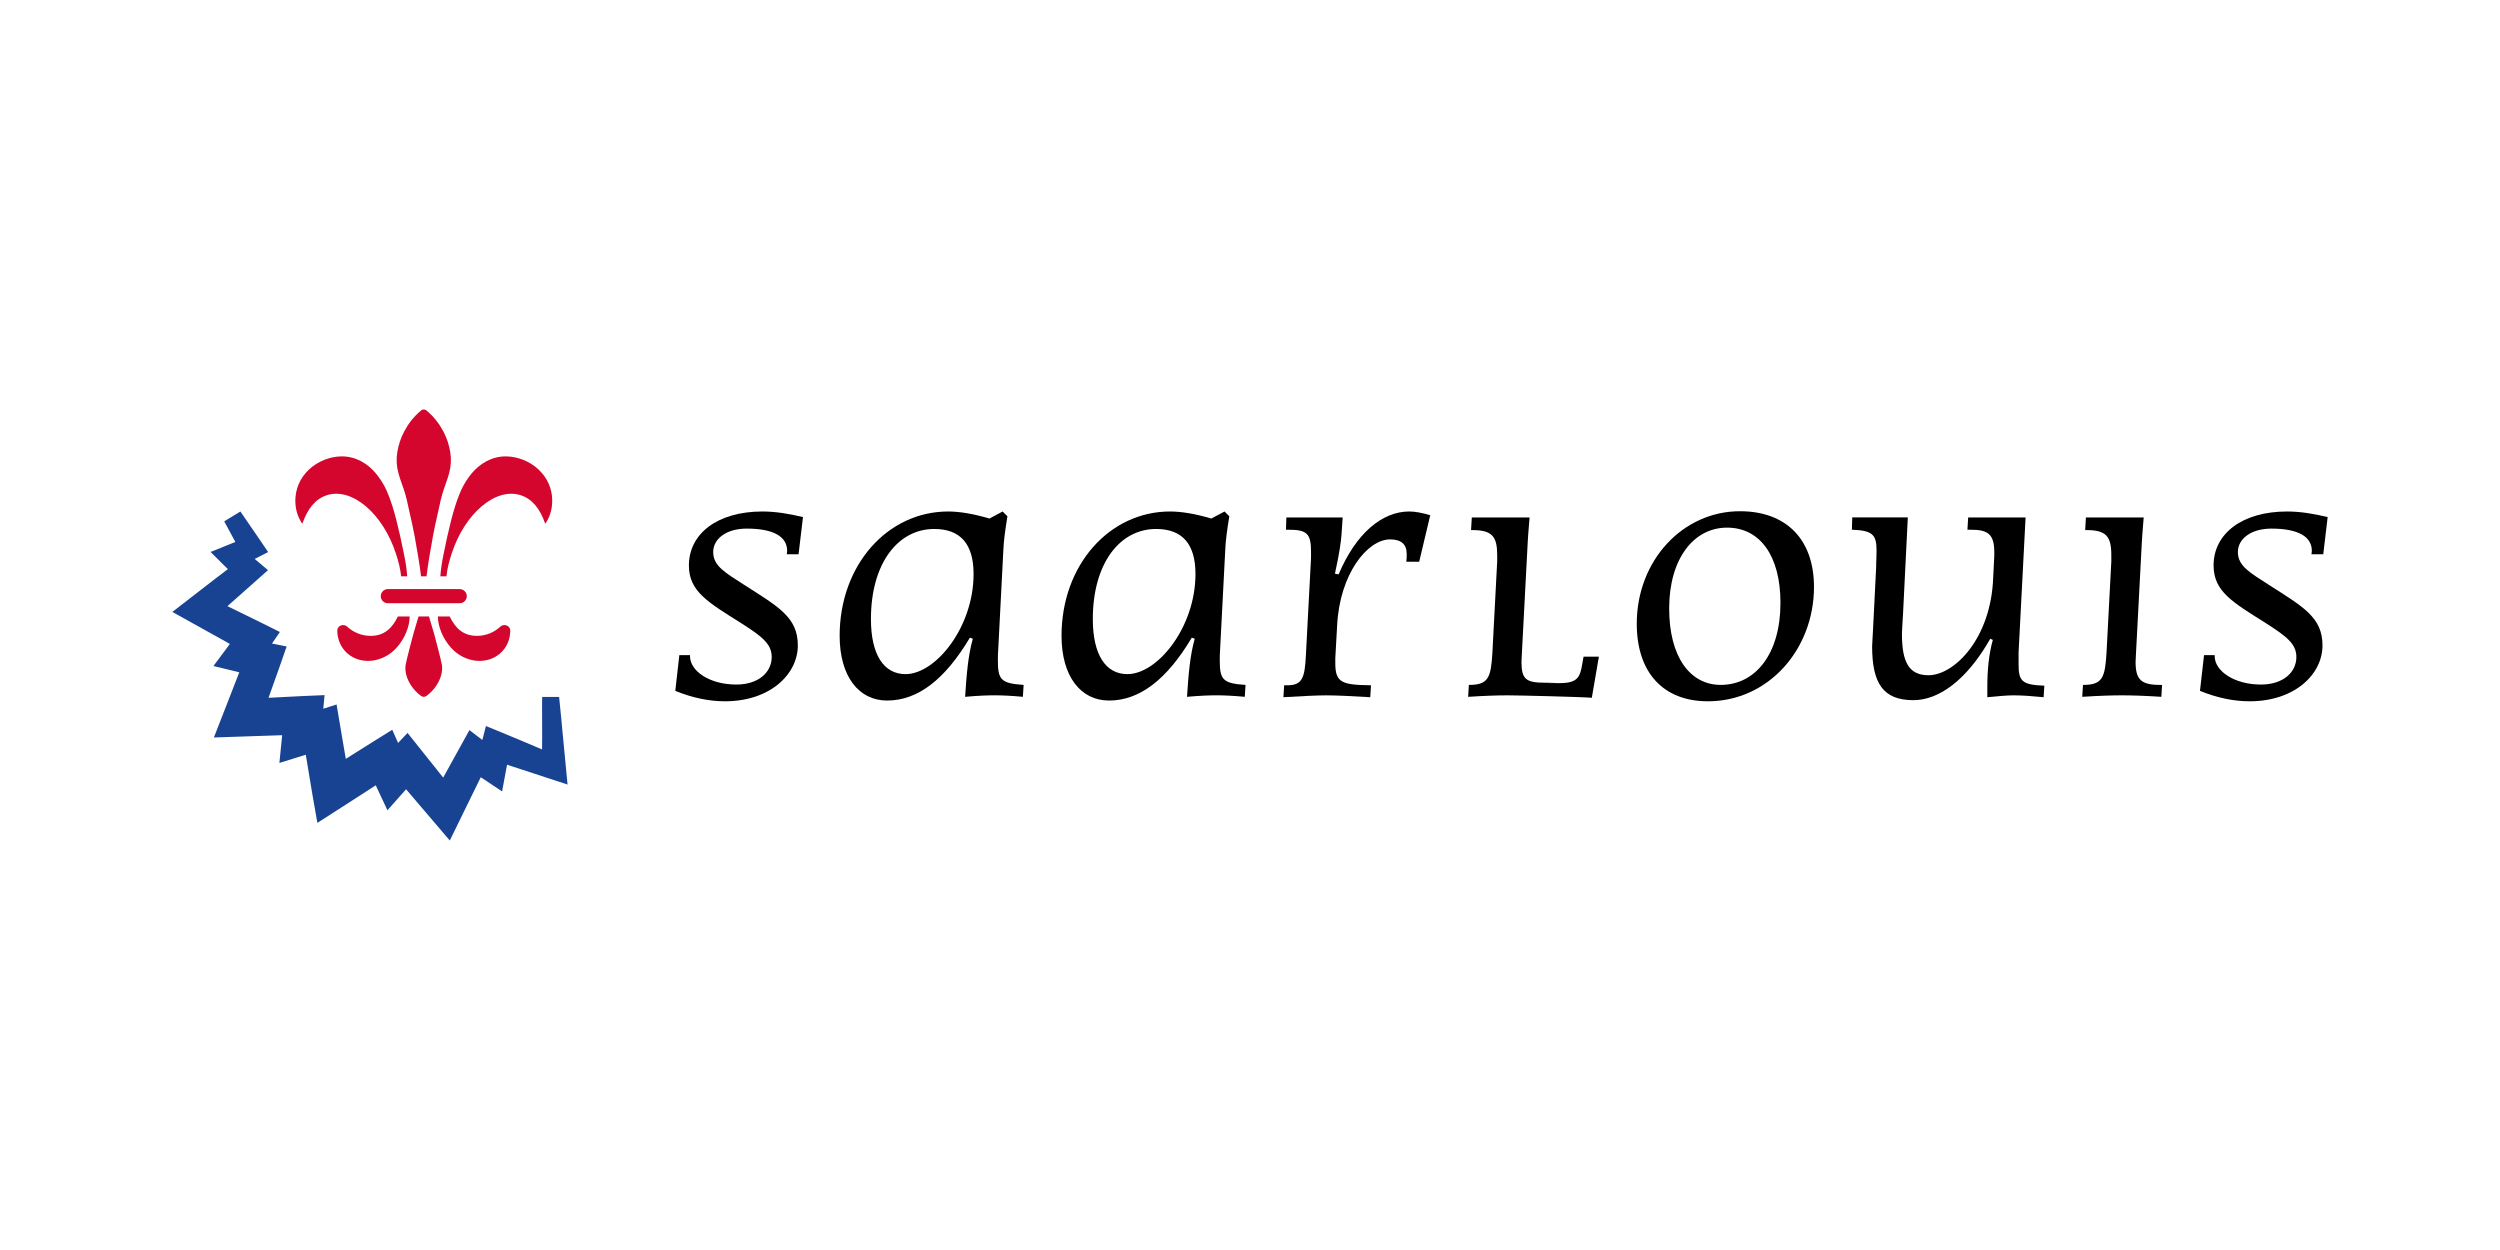 <?xml version="1.0" encoding="UTF-8"?> <svg xmlns="http://www.w3.org/2000/svg" xmlns:xlink="http://www.w3.org/1999/xlink" version="1.1" id="Ebene_1" x="0px" y="0px" width="500px" height="250px" viewBox="0 0 500 250" xml:space="preserve"> <g> <path d="M159.712,110.855l0.885-7.44c-2.797-0.67-5.521-1.117-8.095-1.117c-9.052,0-14.72,4.465-14.72,10.793 c0,5.21,3.826,7.367,10.451,11.537c4.049,2.603,6.11,4.093,6.11,6.773c0,3.053-2.649,5.51-7.067,5.51 c-5.445,0-9.271-2.758-9.271-5.66v-0.225h-2.135l-0.811,7.147c3.457,1.412,6.771,2.085,9.938,2.085 c9.049,0,14.57-5.433,14.57-11.165c0-5.66-3.898-7.74-10.744-12.133c-3.682-2.383-6.184-3.723-6.184-6.551 c0-2.607,2.574-4.688,6.695-4.688c5.299,0,8.098,1.56,8.098,4.465c0,0.223-0.075,0.445-0.075,0.668H159.712z"></path> <path d="M199.575,131.996c0-0.595,0-1.34,0.074-2.16l1.027-19.943c0.074-1.79,0.367-3.947,0.812-6.628l-0.957-0.967l-2.649,1.412 c-3.239-0.968-6.033-1.412-8.242-1.412c-12.144,0-21.71,10.715-21.71,24.86c0,8.113,3.823,12.951,9.488,12.951 c6.111,0,11.559-4.166,16.562-12.578l0.588,0.223c-0.955,3.347-1.25,7.145-1.545,11.61c2.504-0.223,4.413-0.301,5.888-0.301 c1.397,0,3.312,0.078,5.665,0.301l0.15-2.381C200.089,136.687,199.575,135.866,199.575,131.996 M181.104,134.826 c-4.341,0-6.917-3.87-6.917-11.016c0-11.093,5.37-18.016,12.657-18.016c5.224,0,7.872,2.98,7.872,9.006 C194.716,125.446,187.136,134.826,181.104,134.826"></path> <path d="M243.954,131.996c0-0.595,0-1.34,0.07-2.16l1.031-19.943c0.07-1.79,0.368-3.947,0.808-6.628l-0.954-0.967l-2.649,1.412 c-3.239-0.968-6.035-1.412-8.242-1.412c-12.144,0-21.712,10.715-21.712,24.86c0,8.113,3.828,12.951,9.494,12.951 c6.107,0,11.553-4.166,16.559-12.578l0.59,0.223c-0.957,3.347-1.252,7.145-1.547,11.61c2.504-0.223,4.414-0.301,5.889-0.301 c1.396,0,3.311,0.078,5.665,0.301l0.149-2.381C244.47,136.687,243.954,135.866,243.954,131.996 M225.48,134.826 c-4.341,0-6.917-3.87-6.917-11.016c0-11.093,5.37-18.016,12.655-18.016c5.228,0,7.878,2.98,7.878,9.006 C239.097,125.446,231.514,134.826,225.48,134.826"></path> <path d="M283.838,112.346l2.21-9.303c-1.548-0.448-2.945-0.748-4.197-0.748c-5.447,0-10.668,4.393-14.129,12.58l-0.735-0.149 c0.88-3.942,1.252-6.623,1.325-7.963l0.222-3.275H257.27l-0.072,2.458h0.517c3.607,0,4.489,0.742,4.489,4.32v1.335l-1.032,19.573 c-0.217,4.393-0.734,5.883-3.679,5.883h-0.663l-0.146,2.385c3.898-0.228,6.692-0.372,8.534-0.372c2.062,0,5.009,0.145,8.832,0.372 l0.149-2.385c-5.814-0.073-7.14-0.523-7.14-4.394v-1.039l0.368-6.551c0.517-10.271,6.037-17.193,10.601-17.193 c2.204,0,3.312,0.968,3.312,2.903c0,0.522,0,1.04-0.078,1.562H283.838z"></path> <path d="M318.364,139.556l1.41-8.22h-3.063c-0.663,3.558-0.479,5.288-4.761,5.288l-2.486-0.018l1.729-0.062h-2.09 c-3.829,0-4.807-0.601-4.807-4.176c0-0.522,0.072-1.042,0.072-1.562l1.178-22.403c0-0.449,0.146-2.085,0.369-4.915h-11.553 l-0.15,2.53h0.295c3.9,0,4.931,1.265,4.931,4.99v1.265l-0.957,18.233c-0.29,5.061-0.812,6.478-4.708,6.478l-0.148,2.383 c3.387-0.225,6.035-0.3,7.878-0.3C303.411,139.066,316.419,139.374,318.364,139.556"></path> <path d="M403.716,132.813v-2.308l1.4-27.019h-11.481l-0.146,2.458h0.732c3.459,0,4.639,0.968,4.639,4.543v0.667l-0.223,4.391 c-0.441,12.208-7.797,19.503-12.95,19.503c-3.974,0-5.298-2.755-5.298-8.263c0-0.373,0.072-1.713,0.217-4.021l0.957-19.278H370.45 l-0.072,2.458c4.121,0.149,4.931,0.968,4.931,4.167c0,1.338-0.072,2.233-0.072,2.681v0.52l-0.59,11.761 c-0.147,2.753-0.223,4.17-0.223,4.17c0,7.44,2.21,10.791,8.247,10.791c5.15,0,10.741-4.093,15.377-12.28l0.518,0.222 c-0.81,2.903-1.102,6.104-1.102,9.453v2.013c2.349-0.228,4.046-0.375,5.221-0.375c1.77,0,3.756,0.147,6.037,0.375l0.146-2.308 C404.304,136.983,403.716,136.164,403.716,132.813"></path> <path d="M432.269,139.364l0.145-2.381h-0.367c-3.828,0-4.93-1.04-4.93-4.615c0-0.522,0.074-1.042,0.074-1.564l1.178-22.401 c0-0.449,0.149-2.085,0.369-4.915h-11.556l-0.147,2.53h0.297c3.896,0,4.932,1.265,4.932,4.987v1.268l-0.957,18.233 c-0.298,5.061-0.808,6.478-4.711,6.478l-0.148,2.381c3.385-0.223,6.033-0.298,7.873-0.298 C426.235,139.066,428.886,139.142,432.269,139.364"></path> <path d="M465.532,103.415c-2.799-0.673-5.521-1.117-8.098-1.117c-9.049,0-14.719,4.465-14.719,10.793 c0,5.21,3.828,7.367,10.451,11.537c4.045,2.603,6.109,4.093,6.109,6.773c0,3.053-2.648,5.51-7.066,5.51 c-5.443,0-9.272-2.758-9.272-5.66v-0.223h-2.132l-0.812,7.146c3.462,1.412,6.773,2.085,9.935,2.085 c9.05,0,14.569-5.433,14.569-11.165c0-5.66-3.896-7.74-10.74-12.133c-3.68-2.383-6.184-3.723-6.184-6.551 c0-2.607,2.576-4.688,6.701-4.688c5.297,0,8.092,1.56,8.092,4.463c0,0.225-0.072,0.447-0.072,0.67h2.354L465.532,103.415z"></path> <path d="M347.985,102.246c-11.42,0-20.632,9.841-20.632,22.507c0,9.841,5.378,15.506,14.221,15.506 c12.087,0,21.224-10.36,21.224-22.885C362.798,107.983,357.345,102.246,347.985,102.246 M344.153,136.979 c-6.19,0-10.319-5.665-10.319-15.278c0-9.988,4.94-16.174,11.574-16.174c6.558,0,10.685,5.588,10.685,15.056 C356.093,130.793,351.081,136.979,344.153,136.979"></path> <path fill="#D4062E" d="M91.94,120.645H77.572c-0.781,0-1.417-0.632-1.417-1.413s0.636-1.415,1.417-1.415H91.94 c0.781,0,1.418,0.634,1.418,1.415S92.722,120.645,91.94,120.645"></path> <path fill="#D4062E" d="M86.829,126.78c-0.348-1.161-0.678-2.322-1.033-3.484h-2.09c-0.352,1.162-0.686,2.323-1.029,3.484 c-0.202,0.688-1.457,5.516-1.555,6.209c-0.102,0.688-0.037,1.377,0.154,2.064c0.191,0.693,0.502,1.382,0.957,2.069 c0.479,0.693,1.043,1.382,1.987,2.072c0.306,0.223,0.739,0.235,1.061,0c0.944-0.69,1.509-1.379,1.987-2.072 c0.455-0.688,0.766-1.376,0.957-2.069c0.191-0.688,0.259-1.376,0.155-2.064C88.282,132.296,87.028,127.469,86.829,126.78"></path> <path fill="#D4062E" d="M79.569,123.294c-1.089,2.292-2.686,3.88-5.428,3.88c-1.818,0-3.467-0.698-4.689-1.839 c-0.748-0.693-2.008-0.205-1.995,0.81c0.021,1.728,0.698,3.378,2.038,4.548c2.717,2.364,7.104,1.862,9.805-1.128 c1.656-1.837,2.635-4.279,2.635-6.271H79.569z"></path> <path fill="#D4062E" d="M89.943,123.294c1.089,2.292,2.685,3.88,5.427,3.88c1.816,0,3.467-0.698,4.688-1.839 c0.751-0.693,2.011-0.205,1.998,0.81c-0.021,1.728-0.699,3.378-2.041,4.548c-2.714,2.364-7.102,1.862-9.797-1.128 c-1.661-1.837-2.639-4.279-2.639-6.271H89.943z"></path> <path fill="#D4062E" d="M65.354,99.048c5.01-1.63,11.203,3.606,13.838,11.701c0.527,1.617,0.863,2.965,1.034,4.52h1.216 c-0.109-1.511-0.312-2.799-0.631-4.382c-1.071-5.299-2.003-9.094-3.109-11.852c-0.467-1.255-1.123-2.507-2.053-3.756 c-0.654-0.875-1.467-1.76-2.531-2.491c-1.051-0.735-2.375-1.278-3.716-1.444c-1.335-0.186-2.695,0.026-3.733,0.347 c-1.114,0.332-2.222,0.891-3.199,1.636c-0.973,0.755-1.785,1.707-2.35,2.719c-0.563,1.02-0.879,2.088-0.998,3.12 c-0.223,2.057,0.232,3.996,1.34,5.59C61.521,101.718,63.075,99.788,65.354,99.048"></path> <path fill="#184392" d="M113.509,156.909l-0.337-3.519l-0.59-6.181c-0.204-2.057-0.528-5.769-0.761-7.825h-3.389 c-0.052,2.069,0.023,5.937,0,8.007l-0.018,2.496c-2.738-1.164-5.48-2.328-8.232-3.456l-2.996-1.224l-0.719,2.791l-2.582-1.977 l-1.824,3.302l-3.425,6.198l-0.642-0.808l-3.867-4.848l-2.618-3.28l-1.892,2.002l-1.166-2.634l-3.752,2.337 c-1.85,1.156-3.693,2.322-5.541,3.484c-0.367-2.16-0.74-4.32-1.102-6.478l-0.74-4.401l-2.659,0.852l0.256-2.724l-4.397,0.188 c-2.27,0.099-4.541,0.217-6.812,0.347c0.767-2.111,1.524-4.222,2.262-6.344l1.361-3.922l-2.93-0.584l1.576-2.308l-3.415-1.705 c-2.352-1.172-4.711-2.323-7.078-3.469l1.128-0.988l4.639-4.119l2.35-2.085l-2.244-1.898l-0.416-0.353l0.298-0.149l2.388-1.222 l-1.385-2.049c-1.373-2.033-2.762-4.056-4.162-6.068l-3.236,1.974c0.732,1.379,1.482,2.75,2.228,4.121l-1.581,0.637l-3.375,1.36 l2.729,2.711l0.732,0.725l-2.607,1.986l-4.91,3.798l-3.586,2.778l4.119,2.292c2.463,1.371,4.922,2.742,7.388,4.108l-0.206,0.274 l-3.084,4.145l5.15,1.252h0.018c-1.016,2.607-2.022,5.221-3.042,7.823l-2.038,5.218l5.686-0.194 c2.657-0.09,5.314-0.171,7.971-0.264l-0.554,5.549l5.278-1.646c0.426,2.621,0.855,5.239,1.306,7.857l1.009,5.773l4.905-3.141 c2.264-1.448,4.517-2.912,6.772-4.371l2.339,4.992l3.73-4.201l1.222,1.438l4.027,4.719l3.492,4.093l2.3-4.703l3.892-7.952 l0.352,0.232l3.916,2.603l0.82-4.424l0.174-0.916c2.84,0.941,5.686,1.863,8.529,2.794L113.509,156.909z"></path> <path fill="#D4062E" d="M104.159,99.048c-5.012-1.63-11.21,3.606-13.838,11.701c-0.528,1.617-0.864,2.965-1.035,4.52H88.07 c0.108-1.511,0.313-2.799,0.632-4.382c1.07-5.299,2.002-9.094,3.109-11.852c0.465-1.255,1.122-2.507,2.051-3.756 c0.657-0.875,1.467-1.76,2.535-2.491c1.048-0.735,2.373-1.278,3.713-1.444c1.334-0.186,2.695,0.026,3.735,0.347 c1.112,0.332,2.22,0.891,3.197,1.636c0.974,0.755,1.78,1.707,2.349,2.719c0.564,1.02,0.881,2.088,0.999,3.12 c0.223,2.057-0.233,3.996-1.34,5.59C107.99,101.718,106.44,99.788,104.159,99.048"></path> <path fill="#D4062E" d="M90.06,90.485c-0.22-1.397-0.649-2.799-1.389-4.198c-0.754-1.4-1.719-2.802-3.385-4.199 c-0.3-0.254-0.75-0.264-1.061,0c-1.666,1.397-2.628,2.799-3.383,4.199c-0.74,1.399-1.172,2.801-1.39,4.198 c-0.226,1.396-0.143,2.799,0.245,4.198c0.381,1.4,0.971,2.802,1.377,4.199c0.398,1.396,0.631,2.799,0.973,4.198 c0.326,1.399,0.626,2.802,0.885,4.199c0.473,2.75,0.957,5.235,1.275,7.988h1.097c0.318-2.753,0.805-5.238,1.275-7.988 c0.261-1.397,0.56-2.8,0.885-4.199c0.341-1.399,0.574-2.802,0.973-4.198c0.406-1.397,0.999-2.799,1.379-4.199 C90.202,93.284,90.284,91.882,90.06,90.485"></path> </g> </svg> 